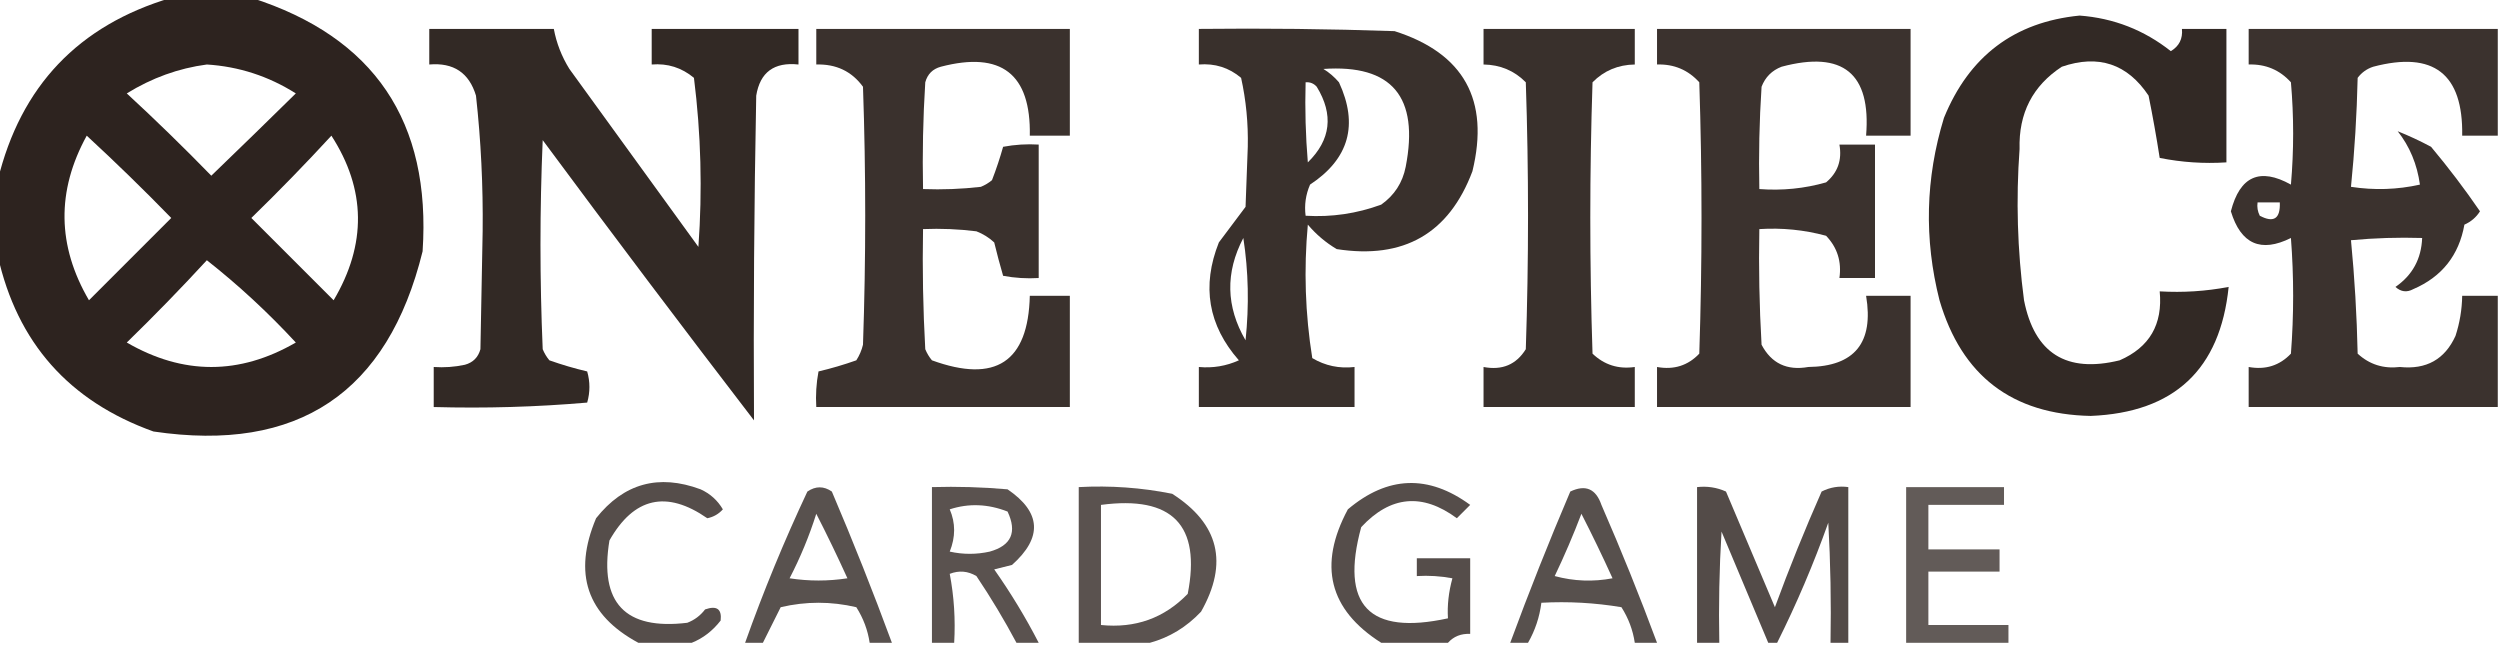 <svg xmlns="http://www.w3.org/2000/svg" xmlns:xlink="http://www.w3.org/1999/xlink" width="562px" height="145px" style="shape-rendering:geometricPrecision; text-rendering:geometricPrecision; image-rendering:optimizeQuality; fill-rule:evenodd; clip-rule:evenodd"><g><path style="opacity:0.946" fill="#221814" d="M 38.5,-0.5 C 44.5,-0.5 50.5,-0.5 56.5,-0.5C 84.121,8.321 96.955,27.321 95,56.5C 87.169,88.32 67.002,101.82 34.5,97C 15.523,90.196 3.856,77.029 -0.5,57.5C -0.5,51.833 -0.5,46.167 -0.5,40.5C 4.648,19.353 17.648,5.686 38.5,-0.5 Z M 46.5,14.5 C 53.699,14.955 60.366,17.122 66.5,21C 60.251,27.149 53.918,33.316 47.5,39.5C 41.292,33.124 34.959,26.958 28.5,21C 34.135,17.513 40.135,15.346 46.5,14.5 Z M 19.5,30.5 C 25.965,36.464 32.298,42.631 38.5,49C 32.333,55.167 26.167,61.333 20,67.5C 12.84,55.247 12.673,42.914 19.5,30.5 Z M 74.5,30.5 C 82.291,42.569 82.458,54.902 75,67.5C 68.833,61.333 62.667,55.167 56.5,49C 62.703,42.965 68.703,36.798 74.5,30.5 Z M 46.5,58.5 C 53.577,64.071 60.244,70.238 66.5,77C 53.833,84.333 41.167,84.333 28.5,77C 34.703,70.965 40.703,64.798 46.5,58.5 Z"></path></g><g><path style="opacity:0.925" fill="#221814" d="M 467.5,3.5 C 475.157,4.079 481.991,6.746 488,11.5C 489.876,10.381 490.709,8.714 490.5,6.5C 493.833,6.5 497.167,6.5 500.5,6.5C 500.5,16.5 500.5,26.5 500.5,36.5C 495.456,36.828 490.456,36.494 485.5,35.5C 484.776,30.828 483.943,26.162 483,21.5C 478.233,14.346 471.733,12.179 463.5,15C 456.942,19.291 453.775,25.458 454,33.5C 453.174,44.873 453.508,56.206 455,67.5C 457.356,79.436 464.522,83.936 476.5,81C 483.218,78.073 486.218,72.906 485.5,65.5C 490.762,65.805 495.928,65.471 501,64.5C 499.098,83.067 488.764,92.733 470,93.5C 452.315,93.15 440.982,84.483 436,67.5C 432.508,53.741 432.841,40.075 437,26.5C 442.659,12.612 452.826,4.945 467.5,3.5 Z"></path></g><g><path style="opacity:0.924" fill="#221814" d="M 96.5,6.5 C 105.833,6.5 115.167,6.5 124.5,6.5C 125.092,9.691 126.259,12.691 128,15.5C 137.667,28.833 147.333,42.167 157,55.5C 157.92,42.776 157.586,30.11 156,17.5C 153.243,15.205 150.077,14.205 146.5,14.5C 146.5,11.833 146.5,9.167 146.5,6.5C 157.5,6.5 168.5,6.5 179.5,6.5C 179.5,9.167 179.5,11.833 179.5,14.5C 174.022,13.908 170.856,16.242 170,21.5C 169.525,46.01 169.358,70.343 169.5,94.5C 153.506,73.665 137.672,52.666 122,31.5C 121.333,47.167 121.333,62.833 122,78.5C 122.374,79.416 122.874,80.25 123.5,81C 126.308,81.993 129.141,82.827 132,83.5C 132.667,85.833 132.667,88.167 132,90.5C 120.581,91.488 109.081,91.821 97.5,91.5C 97.5,88.5 97.5,85.5 97.5,82.5C 99.857,82.663 102.19,82.497 104.5,82C 106.333,81.5 107.5,80.333 108,78.5C 108.167,69.667 108.333,60.833 108.5,52C 108.616,41.777 108.116,31.611 107,21.5C 105.456,16.36 101.956,14.026 96.5,14.5C 96.5,11.833 96.5,9.167 96.5,6.5 Z"></path></g><g><path style="opacity:0.889" fill="#221814" d="M 183.5,6.5 C 202.5,6.5 221.5,6.5 240.5,6.5C 240.5,14.5 240.5,22.5 240.5,30.5C 237.5,30.5 234.5,30.5 231.5,30.5C 231.768,16.615 225.102,11.448 211.5,15C 209.667,15.5 208.5,16.667 208,18.5C 207.5,26.493 207.334,34.493 207.5,42.5C 211.846,42.666 216.179,42.499 220.5,42C 221.416,41.626 222.25,41.126 223,40.5C 223.96,38.02 224.793,35.52 225.5,33C 228.146,32.503 230.813,32.336 233.5,32.5C 233.5,42.5 233.5,52.5 233.5,62.5C 230.813,62.664 228.146,62.497 225.5,62C 224.782,59.539 224.115,57.039 223.5,54.5C 222.335,53.416 221.002,52.583 219.5,52C 215.514,51.501 211.514,51.334 207.5,51.5C 207.334,60.506 207.5,69.506 208,78.5C 208.374,79.416 208.874,80.25 209.5,81C 223.819,86.214 231.153,81.381 231.5,66.5C 234.5,66.5 237.5,66.5 240.5,66.5C 240.5,74.833 240.5,83.167 240.5,91.5C 221.5,91.5 202.5,91.5 183.5,91.5C 183.336,88.813 183.503,86.146 184,83.5C 186.859,82.827 189.692,81.993 192.5,81C 193.191,79.933 193.691,78.766 194,77.5C 194.667,58.167 194.667,38.833 194,19.5C 191.464,16.032 187.964,14.366 183.5,14.5C 183.5,11.833 183.5,9.167 183.5,6.5 Z"></path></g><g><path style="opacity:0.891" fill="#221814" d="M 269.5,6.5 C 284.17,6.333 298.837,6.5 313.5,7C 329.07,11.965 334.903,22.465 331,38.5C 325.738,52.506 315.572,58.339 300.5,56C 298.04,54.542 295.873,52.709 294,50.5C 293.077,60.575 293.41,70.575 295,80.5C 297.904,82.227 301.07,82.894 304.5,82.5C 304.5,85.5 304.5,88.5 304.5,91.5C 292.833,91.5 281.167,91.5 269.5,91.5C 269.5,88.5 269.5,85.5 269.5,82.5C 272.649,82.789 275.649,82.289 278.5,81C 271.597,73.144 270.097,64.31 274,54.5C 276,51.833 278,49.167 280,46.5C 280.167,42 280.333,37.5 280.5,33C 280.616,27.725 280.116,22.558 279,17.5C 276.282,15.206 273.115,14.206 269.5,14.5C 269.5,11.833 269.5,9.167 269.5,6.5 Z M 297.5,15.5 C 312.904,14.432 319.07,21.766 316,37.5C 315.3,41.066 313.467,43.9 310.5,46C 305.012,48.016 299.345,48.849 293.5,48.5C 293.192,46.076 293.526,43.743 294.5,41.5C 303.261,35.715 305.428,28.048 301,18.5C 299.961,17.29 298.794,16.29 297.5,15.5 Z M 293.5,18.5 C 294.496,18.414 295.329,18.748 296,19.5C 299.841,25.772 299.174,31.438 294,36.5C 293.501,30.509 293.334,24.509 293.5,18.5 Z M 279.5,53.5 C 280.656,60.989 280.822,68.655 280,76.5C 275.594,68.931 275.427,61.264 279.5,53.5 Z"></path></g><g><path style="opacity:0.892" fill="#221814" d="M 333.5,6.5 C 344.833,6.5 356.167,6.5 367.5,6.5C 367.5,9.167 367.5,11.833 367.5,14.5C 363.746,14.557 360.579,15.89 358,18.5C 357.333,38.833 357.333,59.167 358,79.5C 360.642,82.029 363.808,83.029 367.5,82.5C 367.5,85.5 367.5,88.5 367.5,91.5C 356.167,91.5 344.833,91.5 333.5,91.5C 333.5,88.5 333.5,85.5 333.5,82.5C 337.684,83.296 340.85,81.963 343,78.5C 343.667,58.5 343.667,38.5 343,18.5C 340.421,15.89 337.254,14.557 333.5,14.5C 333.5,11.833 333.5,9.167 333.5,6.5 Z"></path></g><g><path style="opacity:0.886" fill="#221814" d="M 372.5,6.5 C 391.5,6.5 410.5,6.5 429.5,6.5C 429.5,14.5 429.5,22.5 429.5,30.5C 426.167,30.5 422.833,30.5 419.5,30.5C 420.637,16.484 414.304,11.317 400.5,15C 398.333,15.833 396.833,17.333 396,19.5C 395.5,27.159 395.334,34.826 395.5,42.5C 400.628,42.889 405.628,42.389 410.5,41C 413.125,38.804 414.125,35.971 413.5,32.5C 416.167,32.5 418.833,32.5 421.5,32.5C 421.5,42.5 421.5,52.5 421.5,62.5C 418.833,62.5 416.167,62.5 413.5,62.5C 414.029,58.808 413.029,55.642 410.5,53C 405.599,51.675 400.599,51.175 395.5,51.5C 395.334,60.173 395.5,68.84 396,77.5C 398.213,81.689 401.713,83.356 406.5,82.5C 416.927,82.371 421.26,77.038 419.5,66.5C 422.833,66.5 426.167,66.5 429.5,66.5C 429.5,74.833 429.5,83.167 429.5,91.5C 410.5,91.5 391.5,91.5 372.5,91.5C 372.5,88.5 372.5,85.5 372.5,82.5C 376.287,83.186 379.454,82.186 382,79.5C 382.667,59.167 382.667,38.833 382,18.5C 379.477,15.712 376.31,14.379 372.5,14.5C 372.5,11.833 372.5,9.167 372.5,6.5 Z"></path></g><g><path style="opacity:0.884" fill="#221814" d="M 561.5,6.5 C 561.5,14.5 561.5,22.5 561.5,30.5C 558.833,30.5 556.167,30.5 553.5,30.5C 553.74,16.582 547.073,11.415 533.5,15C 532.069,15.465 530.903,16.299 530,17.5C 529.817,25.745 529.317,33.912 528.5,42C 533.751,42.804 538.918,42.637 544,41.5C 543.364,36.915 541.697,32.915 539,29.5C 541.545,30.522 544.045,31.688 546.5,33C 550.437,37.704 554.103,42.537 557.5,47.5C 556.653,48.845 555.487,49.845 554,50.5C 552.764,57.402 548.931,62.235 542.5,65C 541.056,65.781 539.723,65.614 538.5,64.5C 542.32,61.861 544.32,58.195 544.5,53.5C 539.156,53.334 533.823,53.501 528.5,54C 529.318,62.422 529.818,70.922 530,79.5C 532.653,81.941 535.82,82.941 539.5,82.5C 545.432,83.122 549.598,80.788 552,75.5C 552.953,72.568 553.453,69.568 553.5,66.5C 556.167,66.5 558.833,66.5 561.5,66.5C 561.5,74.833 561.5,83.167 561.5,91.5C 542.833,91.5 524.167,91.5 505.5,91.5C 505.5,88.5 505.5,85.5 505.5,82.5C 509.287,83.186 512.454,82.186 515,79.5C 515.667,70.833 515.667,62.167 515,53.5C 508.233,56.87 503.733,54.87 501.5,47.5C 503.523,39.608 508.023,37.608 515,41.5C 515.667,33.833 515.667,26.167 515,18.5C 512.477,15.712 509.31,14.379 505.5,14.5C 505.5,11.833 505.5,9.167 505.5,6.5C 524.167,6.5 542.833,6.5 561.5,6.5 Z M 507.5,45.5 C 509.167,45.5 510.833,45.5 512.5,45.5C 512.65,49.161 511.15,50.161 508,48.5C 507.517,47.552 507.351,46.552 507.5,45.5 Z"></path></g><g><path style="opacity:0.767" fill="#221814" d="M 155.5,144.5 C 151.5,144.5 147.5,144.5 143.5,144.5C 131.92,138.265 128.753,128.931 134,116.5C 140.221,108.656 148.054,106.489 157.5,110C 159.64,110.973 161.307,112.473 162.5,114.5C 161.562,115.553 160.395,116.22 159,116.5C 149.835,110.138 142.501,111.805 137,121.5C 134.69,135.521 140.523,141.688 154.5,140C 156.116,139.385 157.449,138.385 158.5,137C 161.134,136.075 162.301,136.909 162,139.5C 160.195,141.826 158.028,143.492 155.5,144.5 Z"></path></g><g><path style="opacity:0.768" fill="#221814" d="M 325.5,144.5 C 320.5,144.5 315.5,144.5 310.5,144.5C 298.758,137.055 296.258,127.055 303,114.5C 311.934,106.955 321.1,106.622 330.5,113.5C 329.5,114.5 328.5,115.5 327.5,116.5C 319.741,110.765 312.575,111.432 306,118.5C 301.214,136.047 307.714,142.881 325.5,139C 325.317,136.107 325.651,133.107 326.5,130C 323.854,129.503 321.187,129.336 318.5,129.5C 318.5,128.167 318.5,126.833 318.5,125.5C 322.5,125.5 326.5,125.5 330.5,125.5C 330.5,131.167 330.5,136.833 330.5,142.5C 328.447,142.402 326.78,143.069 325.5,144.5 Z"></path></g><g><path style="opacity:0.753" fill="#221814" d="M 200.5,144.5 C 198.833,144.5 197.167,144.5 195.5,144.5C 195.076,141.646 194.076,138.979 192.5,136.5C 186.833,135.167 181.167,135.167 175.5,136.5C 174.153,139.193 172.82,141.86 171.5,144.5C 170.167,144.5 168.833,144.5 167.5,144.5C 171.613,132.94 176.28,121.607 181.5,110.5C 183.353,109.24 185.186,109.24 187,110.5C 191.796,121.753 196.296,133.086 200.5,144.5 Z M 183.5,115.5 C 185.912,120.204 188.246,125.038 190.5,130C 186.167,130.667 181.833,130.667 177.5,130C 179.918,125.332 181.918,120.499 183.5,115.5 Z"></path></g><g><path style="opacity:0.745" fill="#221814" d="M 233.5,144.5 C 231.833,144.5 230.167,144.5 228.5,144.5C 225.763,139.362 222.763,134.362 219.5,129.5C 217.579,128.359 215.579,128.192 213.5,129C 214.471,134.072 214.805,139.238 214.5,144.5C 212.833,144.5 211.167,144.5 209.5,144.5C 209.5,132.833 209.5,121.167 209.5,109.5C 215.176,109.334 220.843,109.501 226.5,110C 234.079,115.167 234.412,120.833 227.5,127C 226.167,127.333 224.833,127.667 223.5,128C 227.233,133.306 230.566,138.806 233.5,144.5 Z M 213.5,114.5 C 217.769,113.109 222.102,113.276 226.5,115C 228.682,119.639 227.349,122.639 222.5,124C 219.5,124.667 216.5,124.667 213.5,124C 214.818,120.731 214.818,117.565 213.5,114.5 Z"></path></g><g><path style="opacity:0.743" fill="#221814" d="M 258.5,144.5 C 253.167,144.5 247.833,144.5 242.5,144.5C 242.5,132.833 242.5,121.167 242.5,109.5C 249.589,109.116 256.589,109.616 263.5,111C 274.033,117.725 276.199,126.558 270,137.5C 266.737,140.963 262.903,143.296 258.5,144.5 Z M 247.5,113.5 C 263.535,111.363 270.035,118.03 267,133.5C 261.721,138.954 255.221,141.287 247.5,140.5C 247.5,131.5 247.5,122.5 247.5,113.5 Z"></path></g><g><path style="opacity:0.756" fill="#221814" d="M 372.5,144.5 C 370.833,144.5 369.167,144.5 367.5,144.5C 367.076,141.646 366.076,138.979 364.5,136.5C 358.537,135.504 352.537,135.171 346.5,135.5C 346.095,138.715 345.095,141.715 343.5,144.5C 342.167,144.5 340.833,144.5 339.5,144.5C 343.704,133.086 348.204,121.753 353,110.5C 356.417,108.867 358.75,109.867 360,113.5C 364.47,123.749 368.636,134.083 372.5,144.5 Z M 355.5,115.5 C 357.912,120.204 360.246,125.038 362.5,130C 358.129,130.828 353.795,130.661 349.5,129.5C 351.702,124.886 353.702,120.22 355.5,115.5 Z"></path></g><g><path style="opacity:0.777" fill="#221814" d="M 415.5,144.5 C 414.167,144.5 412.833,144.5 411.5,144.5C 411.666,135.494 411.5,126.494 411,117.5C 407.703,126.757 403.87,135.757 399.5,144.5C 398.833,144.5 398.167,144.5 397.5,144.5C 394.015,136.192 390.515,127.859 387,119.5C 386.5,127.827 386.334,136.16 386.5,144.5C 384.833,144.5 383.167,144.5 381.5,144.5C 381.5,132.833 381.5,121.167 381.5,109.5C 383.792,109.244 385.959,109.577 388,110.5C 391.667,119.167 395.333,127.833 399,136.5C 402.223,127.72 405.723,119.054 409.5,110.5C 411.396,109.534 413.396,109.201 415.5,109.5C 415.5,121.167 415.5,132.833 415.5,144.5 Z"></path></g><g><path style="opacity:0.708" fill="#221814" d="M 451.5,144.5 C 443.833,144.5 436.167,144.5 428.5,144.5C 428.5,132.833 428.5,121.167 428.5,109.5C 435.833,109.5 443.167,109.5 450.5,109.5C 450.5,110.833 450.5,112.167 450.5,113.5C 444.833,113.5 439.167,113.5 433.5,113.5C 433.5,116.833 433.5,120.167 433.5,123.5C 438.833,123.5 444.167,123.5 449.5,123.5C 449.5,125.167 449.5,126.833 449.5,128.5C 444.167,128.5 438.833,128.5 433.5,128.5C 433.5,132.5 433.5,136.5 433.5,140.5C 439.5,140.5 445.5,140.5 451.5,140.5C 451.5,141.833 451.5,143.167 451.5,144.5 Z"></path></g></svg>
